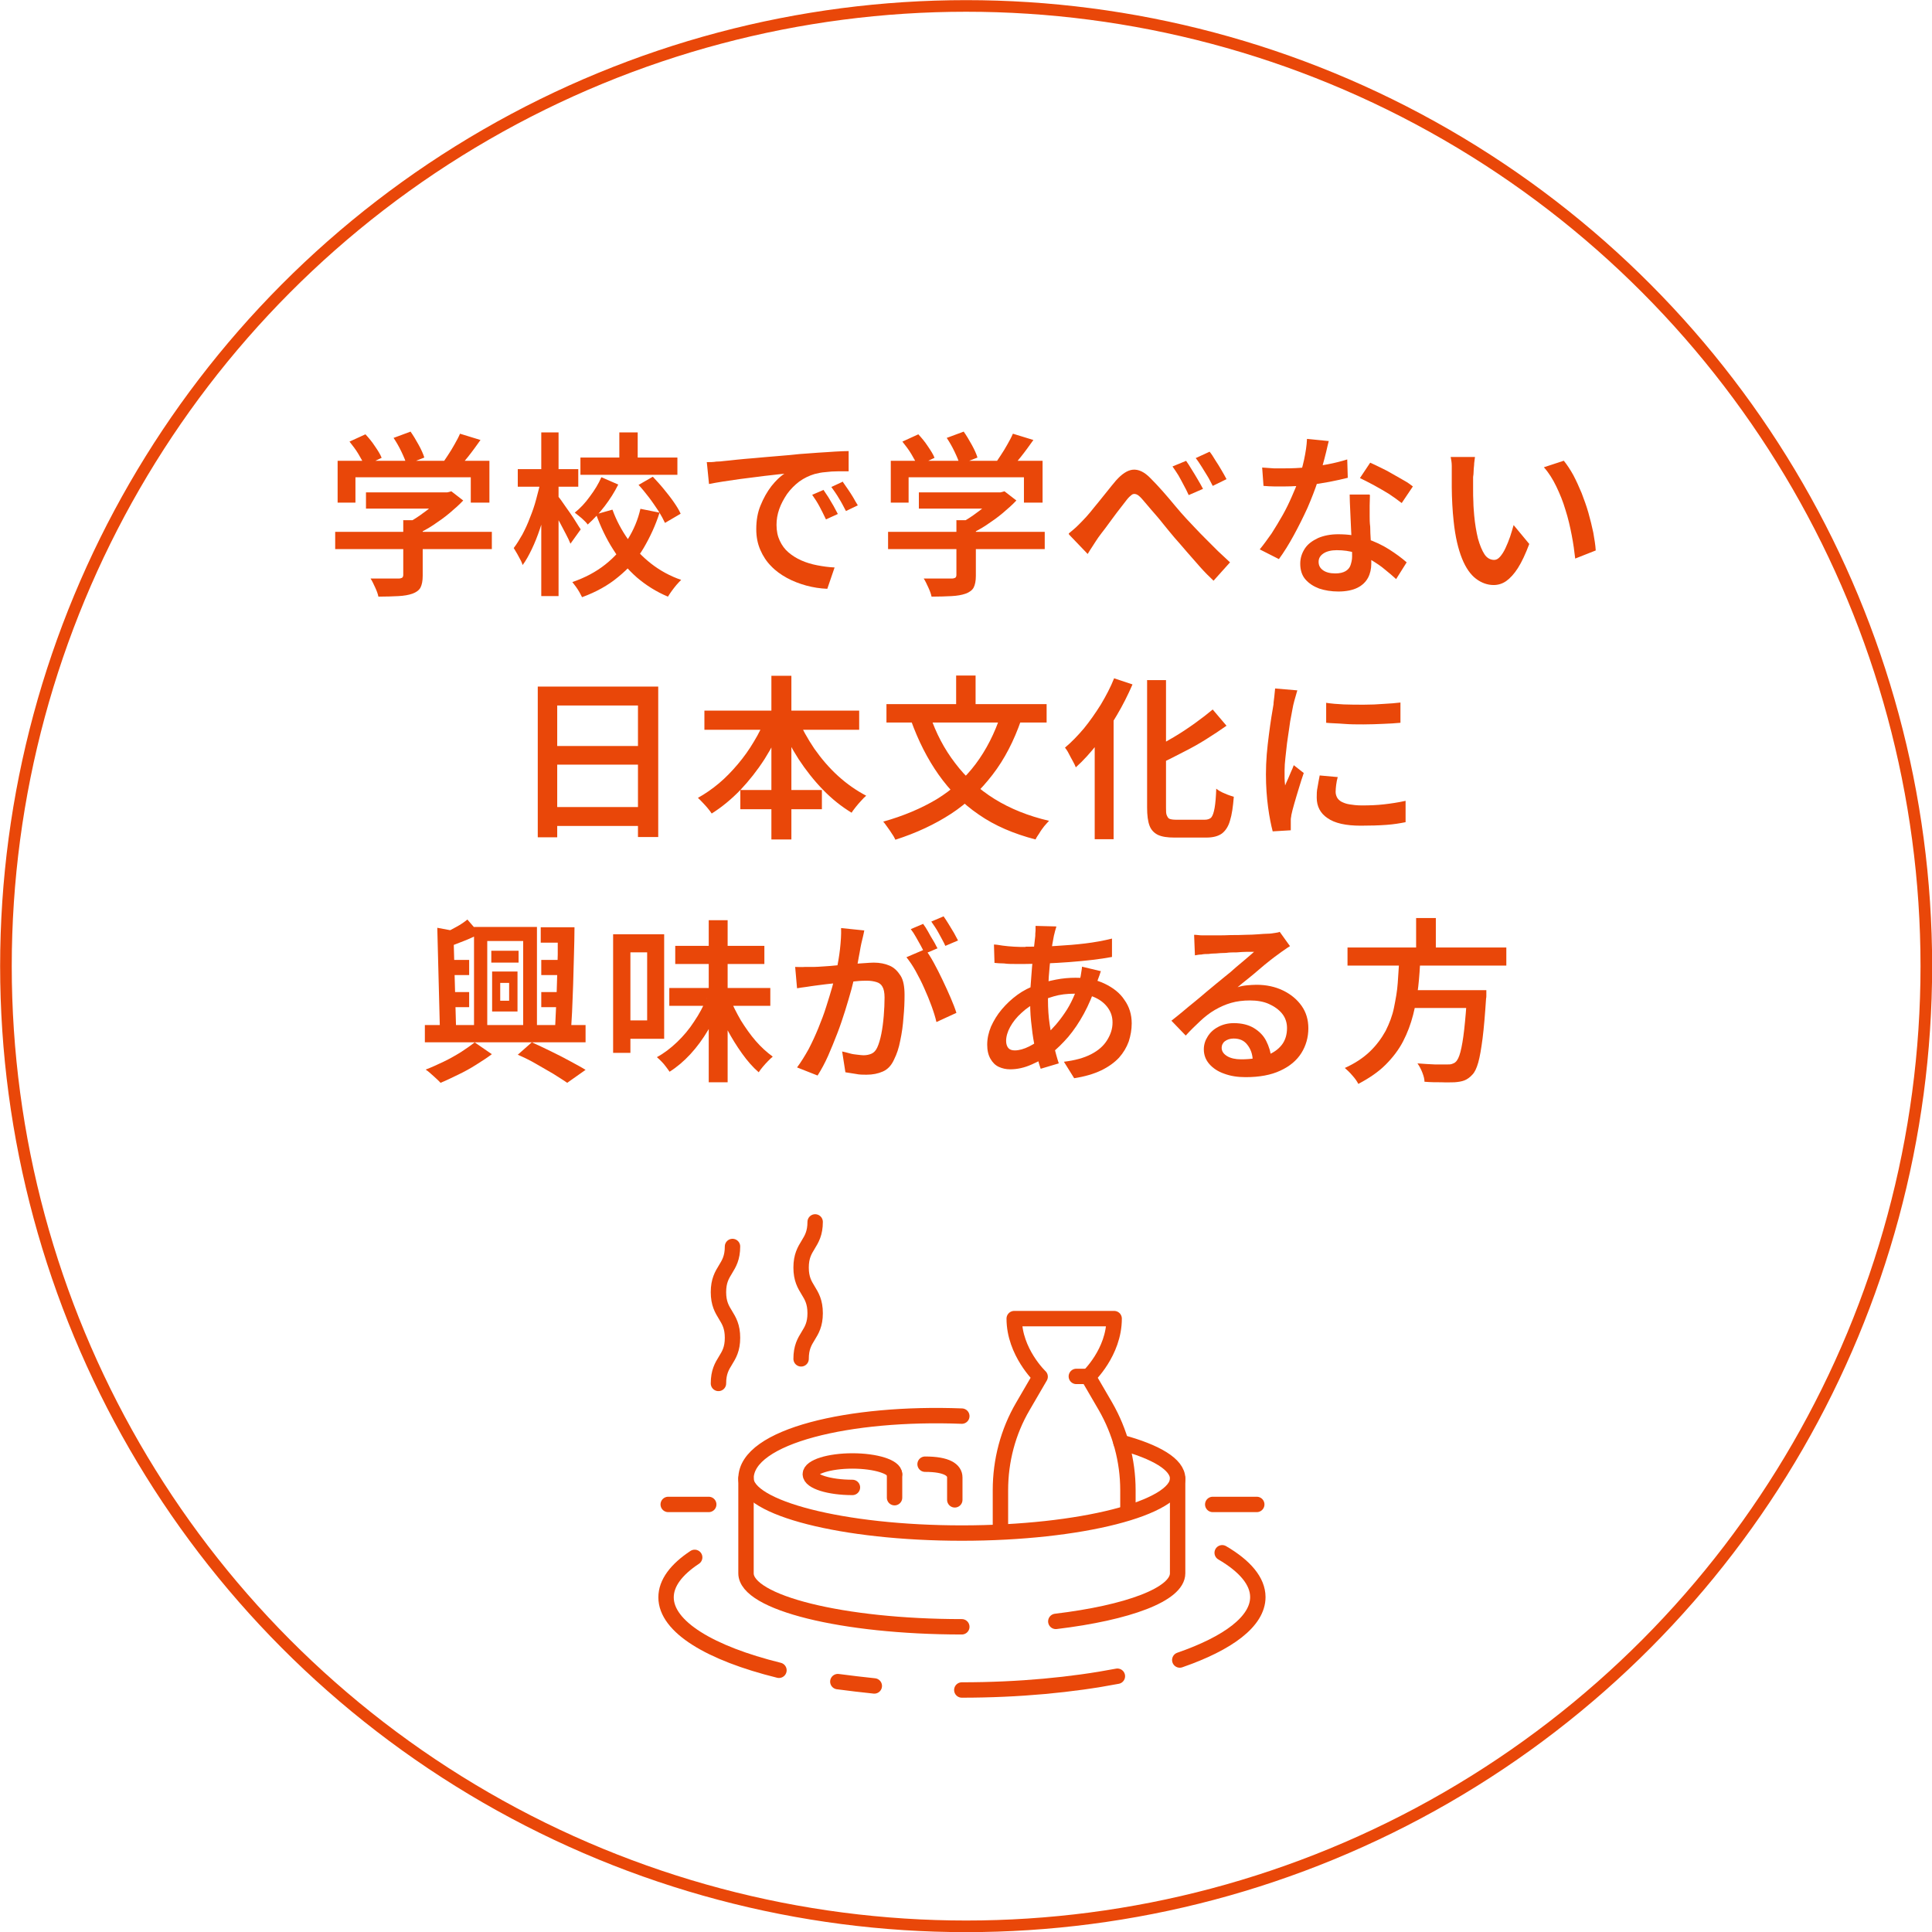 <?xml version="1.0" encoding="UTF-8"?>
<svg id="_レイヤー_2" data-name="レイヤー_2" xmlns="http://www.w3.org/2000/svg" viewBox="0 0 71.53 71.53">
  <defs>
    <style>
      .cls-1 {
        fill: #e94709;
      }

      .cls-2 {
        stroke-miterlimit: 10;
        stroke-width: .43px;
      }

      .cls-2, .cls-3 {
        fill: none;
        stroke: #e94709;
      }

      .cls-3 {
        stroke-linecap: round;
        stroke-linejoin: round;
        stroke-width: .57px;
      }
    </style>
  </defs>
  <g id="desgin">
    <g>
      <g>
        <g>
          <path class="cls-3" d="M41.5,53.4c1.3.35,2.1.82,2.1,1.34,0,1.09-3.58,2.02-7.99,2.02s-7.99-.93-7.99-2.02c0-1.58,3.87-2.47,7.99-2.31"/>
          <path class="cls-3" d="M39.09,60.03c2.67-.32,4.51-1,4.51-1.78v-3.51"/>
          <path class="cls-3" d="M27.62,54.74v3.51c0,1.09,3.58,1.98,7.99,1.98"/>
          <path class="cls-3" d="M41.76,56v-.83c0-1.09-.29-2.16-.83-3.1l-.64-1.1s.96-.9.96-2.15h-3.7c0,1.24.96,2.15.96,2.15l-.64,1.1c-.55.94-.83,2.01-.83,3.1v1.52"/>
          <line class="cls-3" x1="40.29" y1="50.96" x2="39.85" y2="50.96"/>
          <line class="cls-3" x1="33.12" y1="54.58" x2="33.12" y2="55.45"/>
          <path class="cls-3" d="M31.56,55.07c-.86,0-1.56-.22-1.56-.49s.7-.49,1.56-.49,1.56.22,1.56.49"/>
          <path class="cls-3" d="M34.25,54.21c.82,0,1.1.22,1.1.49v.83"/>
        </g>
        <g>
          <path class="cls-3" d="M29.66,50.31c0-.85.52-.85.52-1.69s-.52-.85-.52-1.69.52-.85.52-1.69"/>
          <path class="cls-3" d="M26.6,51.22c0-.85.52-.85.52-1.69s-.52-.85-.52-1.69.52-.85.52-1.69"/>
        </g>
        <line class="cls-3" x1="24.74" y1="55.7" x2="26.24" y2="55.7"/>
        <line class="cls-3" x1="44.9" y1="55.7" x2="46.53" y2="55.7"/>
        <path class="cls-3" d="M28.84,61.84c-2.55-.63-4.18-1.61-4.18-2.7,0-.53.38-1.03,1.06-1.48"/>
        <path class="cls-3" d="M32.37,62.42c-.46-.05-.91-.1-1.35-.16"/>
        <path class="cls-3" d="M41.37,62.06c-1.67.32-3.64.51-5.76.51"/>
        <path class="cls-3" d="M45.25,57.49c.84.49,1.32,1.05,1.32,1.64,0,.9-1.1,1.71-2.89,2.33"/>
      </g>
      <circle class="cls-2" cx="35.77" cy="35.77" r="35.55"/>
      <g>
        <path class="cls-1" d="M12.41,19.69h5.8v.64h-5.8v-.64ZM12.5,17.06h5.62v1.55h-.69v-.94h-4.27v.94h-.66v-1.55ZM12.94,16.35l.59-.27c.12.13.24.27.35.44.11.16.2.3.25.43l-.63.3c-.05-.13-.13-.27-.23-.44s-.22-.32-.33-.46ZM13.55,18.23h3.06v.6h-3.06v-.6ZM14.94,19.26h.71v2.06c0,.19-.03.33-.08.43-.05.1-.16.18-.3.23-.14.05-.32.08-.52.09-.2.01-.45.02-.74.02-.02-.1-.06-.21-.12-.34-.06-.13-.11-.24-.17-.33.14,0,.29,0,.43,0,.15,0,.27,0,.38,0h.23c.06,0,.11-.02.13-.03.02-.02.04-.05.04-.1v-2.04ZM14.58,16.21l.62-.23c.1.14.2.31.3.49.1.18.17.34.21.47l-.66.26c-.03-.13-.1-.29-.19-.48-.09-.19-.19-.36-.29-.51ZM16.38,18.23h.18l.15-.04.44.34c-.15.16-.32.31-.51.47-.19.16-.39.3-.6.44s-.42.25-.63.35c-.04-.06-.1-.13-.18-.21-.08-.08-.14-.14-.19-.19.17-.09.34-.19.51-.31.17-.12.33-.24.48-.37.15-.13.26-.24.35-.35v-.13ZM17.04,16.06l.75.23c-.15.21-.3.42-.46.62s-.31.38-.44.52l-.57-.21c.09-.1.17-.22.26-.36.09-.13.17-.27.25-.41.08-.14.15-.27.2-.39Z"/>
        <path class="cls-1" d="M20.02,17.81l.4.14c-.05.26-.11.53-.18.81s-.16.55-.25.82c-.09.27-.19.52-.3.75s-.22.43-.34.59c-.03-.1-.08-.2-.15-.32-.06-.12-.13-.22-.18-.31.11-.14.21-.31.32-.5.1-.19.2-.4.28-.62.09-.22.17-.45.23-.68s.12-.45.17-.67ZM19.17,17.37h2.24v.65h-2.24v-.65ZM20.04,16.01h.64v6.06h-.64v-6.06ZM20.65,18.36s.1.12.18.24c.08.12.17.24.26.37.09.13.18.26.25.38s.13.2.16.25l-.38.53c-.04-.1-.09-.21-.16-.34-.07-.13-.14-.27-.22-.42-.08-.14-.15-.28-.22-.4-.07-.12-.13-.23-.18-.31l.31-.29ZM23.72,18.84l.7.14c-.15.47-.35.9-.59,1.31s-.56.76-.94,1.07c-.37.31-.82.56-1.34.75-.03-.06-.06-.12-.1-.19s-.08-.13-.13-.2c-.05-.07-.09-.12-.13-.17.47-.16.88-.38,1.22-.65.34-.27.62-.58.83-.93.22-.35.38-.73.47-1.13ZM22.27,17.67l.62.27c-.14.28-.31.55-.51.81-.2.26-.41.48-.62.67-.05-.07-.13-.15-.22-.23-.1-.08-.18-.15-.26-.21.2-.16.39-.36.56-.6.18-.24.32-.47.42-.7ZM21.49,16.94h3.59v.64h-3.59v-.64ZM22.68,18.88c.14.39.34.76.58,1.1.24.34.53.64.85.89s.7.46,1.11.6c-.05.05-.11.11-.17.18-.06.07-.12.15-.18.23-.06.08-.1.15-.14.21-.43-.18-.81-.42-1.15-.71-.34-.3-.63-.64-.88-1.04-.25-.39-.46-.83-.63-1.3l.6-.17ZM22.93,16.01h.68v1.22h-.68v-1.22ZM23.63,17.96l.54-.31c.13.14.27.29.4.45.13.16.26.32.37.48.11.16.2.3.26.44l-.58.34c-.06-.13-.14-.28-.24-.44-.11-.16-.22-.33-.35-.5-.13-.17-.26-.33-.39-.47Z"/>
        <path class="cls-1" d="M26.16,17.11c.13,0,.25,0,.36-.02.11,0,.2-.01.27-.02.13-.01.29-.03.48-.05.19-.02.42-.04.67-.06.25-.02.51-.05.8-.07.28-.02.57-.05.87-.08.23-.02.46-.03.68-.05.22-.01.43-.03.62-.04.2-.01.37-.02.51-.02v.75c-.11,0-.25,0-.4,0-.15,0-.31.01-.46.03-.15.01-.28.04-.4.07-.2.06-.39.15-.57.28-.17.13-.32.28-.45.46-.12.18-.22.36-.29.56s-.1.39-.1.58c0,.23.04.42.12.59s.18.31.32.43.3.22.48.3c.18.08.38.14.59.18s.42.07.64.08l-.27.79c-.26-.01-.52-.05-.78-.12-.25-.07-.49-.16-.71-.28-.22-.12-.42-.26-.59-.44-.17-.17-.3-.37-.4-.6s-.15-.48-.15-.77c0-.32.05-.62.16-.88.11-.27.24-.5.4-.71.16-.2.32-.36.48-.46-.13.01-.28.03-.46.05s-.37.04-.58.07-.42.05-.63.08c-.21.03-.42.06-.61.09-.19.03-.36.06-.51.09l-.08-.8ZM30.49,18.14c.05.07.11.16.18.27.06.11.13.21.19.32s.11.21.16.3l-.44.2c-.08-.17-.16-.33-.24-.48s-.17-.29-.27-.43l.44-.19ZM31.21,17.85c.05.07.11.16.18.26.07.1.14.21.2.31.06.11.12.21.17.29l-.44.21c-.09-.17-.17-.33-.26-.47-.08-.14-.18-.28-.28-.42l.43-.2Z"/>
        <path class="cls-1" d="M32.88,19.69h5.8v.64h-5.8v-.64ZM32.98,17.06h5.62v1.55h-.69v-.94h-4.27v.94h-.66v-1.55ZM33.41,16.35l.59-.27c.12.13.24.27.35.44.11.16.2.3.25.43l-.63.3c-.05-.13-.13-.27-.23-.44s-.22-.32-.33-.46ZM34.02,18.23h3.06v.6h-3.06v-.6ZM35.42,19.26h.71v2.06c0,.19-.03.33-.08.43-.05.1-.16.18-.3.23-.14.05-.32.08-.52.09-.2.01-.45.02-.74.02-.02-.1-.06-.21-.12-.34-.06-.13-.11-.24-.17-.33.14,0,.29,0,.43,0,.15,0,.27,0,.38,0h.23c.06,0,.11-.02.13-.03.02-.02.04-.05.04-.1v-2.04ZM35.06,16.21l.62-.23c.1.14.2.31.3.49.1.18.17.34.21.47l-.66.26c-.03-.13-.1-.29-.19-.48-.09-.19-.19-.36-.29-.51ZM36.86,18.23h.18l.15-.04.44.34c-.15.16-.32.31-.51.47-.19.16-.39.3-.6.44s-.42.25-.63.35c-.04-.06-.1-.13-.18-.21-.08-.08-.14-.14-.19-.19.17-.09.34-.19.51-.31.17-.12.33-.24.48-.37.15-.13.26-.24.35-.35v-.13ZM37.51,16.06l.75.23c-.15.21-.3.42-.46.62s-.31.38-.44.52l-.57-.21c.09-.1.17-.22.26-.36.09-.13.17-.27.25-.41.08-.14.15-.27.2-.39Z"/>
        <path class="cls-1" d="M39.57,19.75c.09-.07.18-.15.26-.22.08-.08.17-.16.26-.26.08-.08.17-.18.27-.3s.2-.25.31-.38c.11-.14.22-.27.33-.41.11-.14.21-.26.31-.38.22-.25.43-.39.63-.41.21-.02.43.08.66.32.14.14.29.3.45.48.16.18.31.36.46.54.15.18.29.34.42.48.1.11.22.23.34.36.12.13.25.26.39.4.14.14.28.28.43.43.15.14.3.28.45.42l-.61.68c-.16-.15-.32-.31-.49-.5s-.33-.38-.5-.57c-.16-.19-.32-.37-.46-.53-.13-.16-.28-.33-.42-.51s-.29-.35-.43-.51c-.14-.16-.25-.3-.35-.41-.08-.09-.15-.15-.21-.17-.06-.02-.12-.02-.17.02-.05.04-.11.09-.18.18-.07.09-.15.19-.24.31s-.19.24-.28.37-.19.25-.28.38c-.09.12-.18.23-.25.33-.07.1-.14.21-.21.32s-.14.21-.19.3l-.69-.72ZM43.92,17.07c.06.09.13.19.2.31.08.12.15.25.23.38.08.13.14.25.19.34l-.53.23c-.06-.13-.12-.26-.19-.38-.06-.12-.13-.24-.19-.35-.07-.11-.14-.22-.22-.33l.51-.21ZM44.78,16.72c.07.08.14.19.21.31.08.12.16.25.23.37s.14.24.19.34l-.51.25c-.07-.13-.13-.26-.2-.37-.07-.11-.14-.23-.21-.34s-.14-.22-.22-.32l.5-.23Z"/>
        <path class="cls-1" d="M49.2,16.31c-.03.11-.06.25-.1.42-.04.17-.09.35-.14.53s-.11.37-.17.55c-.1.31-.23.64-.38.99-.16.35-.33.69-.51,1.02-.18.33-.36.62-.55.88l-.71-.36c.15-.18.29-.38.44-.59.14-.22.28-.45.41-.68s.24-.46.34-.69c.1-.22.18-.42.24-.6.08-.23.15-.48.21-.75.06-.28.1-.54.11-.78l.81.08ZM46.73,17.31c.13.01.28.02.43.03.15,0,.29,0,.42,0,.26,0,.52-.01.79-.04s.53-.06.79-.11.5-.11.72-.18l.02.68c-.2.05-.42.1-.68.15s-.52.09-.81.12c-.28.03-.56.05-.84.05-.12,0-.26,0-.39,0-.13,0-.27-.01-.4-.02l-.05-.68ZM50.72,18.33c0,.13-.01.27-.01.39s0,.26,0,.4c0,.1,0,.23.02.38,0,.16.01.32.02.49,0,.17.02.34.02.5,0,.16,0,.29,0,.38,0,.19-.04.37-.12.52s-.21.28-.39.37c-.18.09-.42.14-.71.14-.26,0-.5-.04-.71-.11-.21-.08-.38-.19-.51-.34-.13-.15-.19-.35-.19-.58,0-.21.06-.39.17-.56.11-.17.28-.29.49-.39.21-.09.46-.14.74-.14.38,0,.73.05,1.04.16.32.11.6.24.85.4.25.16.47.32.65.48l-.39.62c-.12-.11-.26-.23-.41-.35-.15-.13-.32-.24-.5-.35-.19-.11-.39-.2-.6-.27-.21-.07-.44-.1-.69-.1-.2,0-.37.04-.49.12s-.18.18-.18.31.05.23.16.31.26.12.46.12c.16,0,.28-.03.37-.08.09-.05.16-.13.19-.22s.06-.2.06-.32c0-.1,0-.25-.01-.44s-.02-.39-.03-.61c-.01-.22-.02-.45-.03-.67s-.02-.42-.02-.58h.73ZM51.89,18.62c-.13-.1-.28-.21-.46-.33-.18-.11-.37-.22-.57-.33-.2-.11-.37-.19-.51-.26l.38-.57c.12.05.25.12.4.19.15.07.3.15.45.24.15.08.29.17.42.24s.23.15.31.21l-.41.61Z"/>
        <path class="cls-1" d="M54.61,16.91c-.01.07-.02.15-.03.24,0,.09-.02.19-.02.28,0,.09-.01.17-.02.23,0,.14,0,.29,0,.45,0,.16,0,.32.01.48,0,.17.02.33.03.49.03.33.08.61.14.86.07.25.15.44.24.58s.22.21.36.21c.08,0,.15-.04.22-.12s.14-.19.2-.32.12-.27.17-.42.09-.29.13-.43l.58.7c-.14.37-.28.67-.42.89-.14.22-.29.38-.43.48s-.3.15-.47.15c-.23,0-.45-.08-.65-.23-.2-.15-.38-.4-.52-.75s-.25-.8-.31-1.38c-.02-.2-.04-.4-.05-.62-.01-.22-.02-.43-.02-.63,0-.2,0-.36,0-.49,0-.09,0-.19,0-.31s-.02-.23-.04-.33h.9ZM57.9,17.06c.12.15.24.33.35.53.11.21.21.43.31.67.09.24.18.48.25.73s.13.49.18.73c.04.24.08.46.09.66l-.76.3c-.03-.27-.07-.56-.13-.87-.06-.31-.13-.62-.23-.93-.09-.31-.21-.6-.34-.87s-.28-.51-.46-.71l.73-.24Z"/>
        <path class="cls-1" d="M19.91,25.42h4.46v5.57h-.75v-4.87h-2.99v4.88h-.72v-5.58ZM20.39,29.88h3.55v.7h-3.55v-.7ZM20.39,27.62h3.54v.69h-3.54v-.69Z"/>
        <path class="cls-1" d="M28.36,26.56l.64.2c-.19.47-.42.91-.69,1.34-.27.42-.57.8-.9,1.15-.33.34-.68.63-1.06.87-.04-.06-.09-.13-.15-.2-.06-.07-.12-.14-.19-.21-.06-.07-.12-.12-.17-.17.27-.15.53-.33.78-.54.25-.21.48-.45.7-.71.22-.26.42-.54.59-.83.18-.29.32-.59.45-.89ZM26.08,26.31h5.73v.71h-5.73v-.71ZM27.41,29.25h3.02v.71h-3.02v-.71ZM28.56,25.02h.74v6.06h-.74v-6.06ZM29.52,26.58c.17.39.38.77.63,1.14.26.37.55.71.88,1.01.33.3.68.54,1.04.73-.06.05-.12.11-.19.19-.07.07-.13.15-.19.22-.06.08-.12.15-.16.22-.38-.23-.73-.51-1.06-.85-.33-.34-.63-.72-.9-1.13-.27-.42-.5-.86-.69-1.32l.63-.21Z"/>
        <path class="cls-1" d="M37.07,26.44l.74.21c-.27.78-.62,1.46-1.06,2.03s-.94,1.06-1.54,1.45c-.6.39-1.28.71-2.06.96-.03-.06-.06-.13-.12-.21-.05-.08-.11-.17-.17-.25s-.11-.16-.16-.21c.75-.21,1.41-.49,1.98-.83.57-.35,1.05-.78,1.44-1.3.39-.52.71-1.14.94-1.85ZM32.82,26.07h5.93v.68h-5.93v-.68ZM34.43,26.48c.22.66.53,1.25.93,1.77.39.52.88.97,1.46,1.33.58.36,1.25.63,2.02.81-.05.05-.11.12-.18.2-.06.08-.13.17-.18.26-.06.09-.11.16-.14.23-.81-.21-1.51-.51-2.1-.92-.59-.4-1.08-.9-1.49-1.48-.41-.58-.75-1.25-1.02-2l.7-.21ZM35.4,25.01h.72v1.47h-.72v-1.47Z"/>
        <path class="cls-1" d="M41.24,25.11l.69.23c-.17.39-.36.77-.58,1.14-.22.38-.46.73-.72,1.06-.26.33-.52.62-.8.87-.02-.06-.06-.14-.11-.23s-.1-.18-.15-.28-.1-.17-.14-.22c.24-.2.47-.44.7-.71.22-.27.43-.57.63-.89.19-.32.36-.64.49-.97ZM40.54,26.9l.69-.69h0v4.86h-.7v-4.17ZM42.46,25.18h.71v4.72c0,.13,0,.23.03.29s.05.11.11.13.14.03.25.03h1.04c.11,0,.2-.03.25-.09.05-.06.09-.18.12-.35.03-.17.05-.41.06-.71.09.07.19.13.32.18.13.06.24.09.33.12-.03.37-.07.66-.14.88-.06.22-.17.38-.3.48-.14.1-.33.15-.58.15h-1.18c-.26,0-.46-.03-.61-.1-.14-.07-.25-.18-.31-.34-.06-.16-.09-.38-.09-.67v-4.71ZM44.9,26.27l.51.6c-.24.17-.5.34-.77.51s-.56.33-.86.48c-.29.15-.58.3-.86.43-.03-.08-.07-.17-.12-.28-.06-.1-.11-.2-.16-.27.27-.13.55-.29.82-.45s.54-.34.79-.52c.25-.18.47-.35.66-.51Z"/>
        <path class="cls-1" d="M48.03,25.57s-.03.09-.05.17c-.02.07-.04.14-.06.21-.02.07-.03.12-.04.16-.02.09-.04.22-.07.37-.03.15-.06.31-.08.49-.03.18-.05.36-.08.55-.02.19-.04.37-.06.54-.02.17-.03.33-.03.46,0,.09,0,.18,0,.28,0,.1.01.19.02.28.03-.08.07-.16.11-.25.04-.09.07-.17.11-.26.04-.08.07-.16.1-.24l.37.29c-.06.17-.12.36-.18.56-.06.2-.12.39-.17.57s-.09.32-.11.43c0,.05-.02.1-.02.16,0,.06,0,.11,0,.14,0,.03,0,.07,0,.12s0,.09,0,.14l-.67.04c-.06-.23-.12-.52-.17-.89-.05-.37-.08-.78-.08-1.22,0-.24.01-.49.03-.74.02-.25.05-.49.08-.73.03-.23.06-.45.09-.64.03-.19.06-.35.08-.48,0-.09.02-.18.03-.29.01-.1.02-.2.03-.3l.82.07ZM49.53,28.76c-.03.11-.05.21-.06.3-.01.09-.02.17-.02.26,0,.07.02.14.05.2.03.06.09.12.16.16.08.04.17.08.3.1.12.02.27.04.46.04.29,0,.56-.01.82-.04s.53-.07.8-.13v.79c-.2.04-.43.08-.71.1-.27.02-.59.03-.95.03-.55,0-.96-.09-1.23-.28-.27-.18-.4-.44-.4-.76,0-.12,0-.25.03-.38.02-.13.05-.28.08-.44l.66.06ZM49.09,26.02c.2.03.42.05.66.06.24.01.5.01.75.01s.5-.01.74-.03c.23-.01.44-.03.61-.05v.75c-.19.02-.41.03-.64.04s-.48.02-.73.02-.49,0-.73-.02-.45-.02-.65-.04v-.75Z"/>
        <path class="cls-1" d="M15.73,37.95h5.95v.64h-5.95v-.64ZM17.57,38.59l.64.44c-.17.13-.36.25-.58.39s-.44.26-.67.37-.45.22-.65.3c-.06-.07-.15-.15-.26-.25-.11-.1-.2-.18-.29-.24.21-.08.43-.18.66-.29.23-.11.44-.23.65-.36.2-.13.37-.25.51-.36ZM16.19,34.35l.75.14s-.06.08-.15.09l.1,3.66h-.6l-.1-3.89ZM17.3,34.04l.46.53c-.19.1-.38.19-.59.27-.21.08-.4.16-.58.22-.02-.07-.04-.15-.08-.24-.04-.09-.08-.17-.11-.24.16-.08.32-.17.49-.26s.31-.19.42-.28ZM16.45,35.54h.92v.56h-.92v-.56ZM16.46,36.73h.91v.56h-.91v-.56ZM17.54,34.32h2.34v3.89h-.51v-3.37h-1.33v3.37h-.49v-3.89ZM18.19,35.2h1.01v.44h-1.01v-.44ZM18.22,35.97h.94v1.48h-.94v-1.48ZM18.52,36.39v.66h.33v-.66h-.33ZM19.17,39.05l.52-.46c.23.1.47.22.72.34.25.12.48.24.7.36.22.12.41.22.57.32l-.68.48c-.14-.1-.31-.2-.51-.33-.2-.12-.42-.24-.64-.37s-.45-.24-.68-.34ZM20.02,34.33h1.01v.57h-1.01v-.57ZM20.04,35.54h.93v.56h-.93v-.56ZM20.04,36.73h.92v.56h-.92v-.56ZM20.65,34.33h.62c0,.32-.01.66-.02,1.03s-.02.73-.03,1.09c-.01.36-.03.7-.04,1.02-.02.32-.03.61-.06.85h-.59c.02-.25.04-.54.05-.87.02-.33.03-.67.04-1.03.01-.36.02-.72.03-1.08,0-.36,0-.7,0-1.01Z"/>
        <path class="cls-1" d="M22.7,34.59h.64v4.39h-.64v-4.39ZM23.06,34.59h1.53v3.87h-1.53v-.68h.9v-2.52h-.9v-.68ZM26.15,36.97l.55.17c-.13.35-.3.69-.49,1.01s-.41.62-.65.88c-.24.26-.5.48-.77.65-.03-.05-.08-.11-.13-.18-.05-.07-.11-.14-.17-.2-.06-.06-.12-.12-.17-.16.26-.14.51-.33.75-.56s.45-.48.63-.76c.19-.28.34-.56.46-.86ZM24.78,36.58h3.74v.66h-3.74v-.66ZM25,35.02h3.3v.67h-3.3v-.67ZM26.24,34.07h.7v6h-.7v-6ZM27.02,36.95c.11.28.25.55.41.83.17.27.35.53.55.76.2.23.41.42.63.58-.05.04-.11.1-.18.17s-.13.14-.19.21c-.06.07-.11.14-.15.2-.22-.19-.42-.42-.62-.7-.2-.28-.38-.57-.55-.89-.16-.32-.31-.65-.43-.98l.53-.17Z"/>
        <path class="cls-1" d="M29.46,35.8c.11,0,.22.01.33,0,.11,0,.22,0,.33,0,.1,0,.23-.01.38-.02.15-.01.32-.02.49-.04.17-.01.35-.03.52-.04.17-.02.33-.03.48-.04s.27-.02.36-.02c.22,0,.42.04.58.11.17.07.3.2.41.37s.15.42.15.72c0,.25-.01.53-.04.83-.02.3-.06.58-.12.86-.05.27-.13.5-.22.68-.1.23-.24.38-.42.46-.18.08-.38.12-.61.12-.13,0-.26,0-.4-.03-.14-.02-.27-.04-.38-.06l-.12-.77c.09.02.18.04.28.07s.2.04.29.05.17.02.22.02c.11,0,.21-.02.3-.06.09-.04.16-.12.21-.23.06-.13.11-.3.15-.5s.07-.43.09-.67.03-.47.03-.68c0-.18-.03-.32-.08-.4-.05-.09-.12-.14-.22-.17s-.21-.05-.35-.05c-.1,0-.24,0-.41.02-.17.02-.36.03-.56.05-.2.02-.38.04-.55.06s-.3.04-.39.05c-.09.01-.2.03-.34.05-.13.02-.25.03-.34.05l-.07-.79ZM32,34.44c-.01.07-.03.15-.05.24s-.04.17-.06.25c-.02.09-.04.2-.06.32-.02.12-.05.25-.07.38-.02.13-.05.25-.08.37-.04.18-.1.39-.16.64-.07.24-.14.5-.23.78s-.18.56-.29.84c-.11.28-.22.56-.34.83-.12.27-.25.51-.39.73l-.76-.3c.15-.2.29-.43.43-.68.13-.25.25-.51.36-.78s.21-.53.29-.79c.08-.26.16-.5.22-.72.06-.22.11-.42.15-.58.06-.28.11-.56.14-.83.03-.28.05-.54.04-.78l.87.09ZM34.25,35.13c.1.14.21.31.32.51.11.2.22.42.33.65.11.23.21.45.3.66.09.21.16.39.21.55l-.74.34c-.04-.18-.1-.37-.18-.59-.08-.22-.17-.44-.27-.66-.1-.23-.21-.44-.32-.64-.11-.2-.23-.37-.34-.51l.7-.3ZM34.18,34.21c.06.08.12.17.18.28.06.11.12.22.19.33s.11.21.16.29l-.47.2c-.04-.09-.09-.19-.15-.3-.06-.11-.12-.21-.18-.32s-.12-.2-.19-.29l.47-.2ZM34.93,33.92c.06.08.12.18.19.29.07.11.13.22.2.33.06.11.11.2.15.28l-.47.2c-.06-.14-.15-.29-.24-.46s-.19-.31-.28-.44l.47-.2Z"/>
        <path class="cls-1" d="M40.76,35.95s-.03.08-.05.15c-.02.06-.05.13-.07.19s-.04.12-.05.16c-.13.39-.28.75-.46,1.08-.18.33-.37.61-.58.86-.21.24-.42.45-.63.61-.21.16-.45.29-.72.41s-.53.18-.8.18c-.15,0-.29-.03-.42-.09-.13-.06-.23-.16-.31-.3s-.12-.31-.12-.52c0-.23.05-.45.14-.67.1-.22.23-.44.4-.64s.36-.38.58-.54c.22-.16.46-.28.72-.37.21-.08.45-.14.7-.19.25-.05.5-.07.73-.07.41,0,.77.07,1.08.22.31.15.56.34.73.6.18.25.27.54.27.87,0,.23-.04.45-.11.67-.08.22-.2.42-.36.6-.17.18-.39.34-.66.47-.27.13-.61.23-1,.29l-.38-.61c.41-.05.74-.14,1.01-.28s.46-.31.59-.52c.13-.21.2-.42.2-.65,0-.2-.05-.37-.16-.53s-.26-.29-.47-.39-.46-.15-.77-.15c-.29,0-.54.03-.78.1-.23.07-.43.13-.59.21-.23.1-.43.24-.6.4-.18.16-.32.34-.42.52-.1.18-.15.36-.15.52,0,.11.03.2.08.26.05.06.13.09.24.09.16,0,.34-.05.54-.15.2-.1.4-.24.61-.42.25-.23.49-.5.71-.83.22-.32.4-.72.54-1.19.01-.04.03-.09.04-.16.01-.06.02-.12.03-.19.01-.07.02-.12.02-.16l.71.17ZM37.98,35.05c.4,0,.79,0,1.15-.03.36-.02.72-.05,1.05-.09s.67-.1.99-.18v.68c-.22.04-.47.08-.74.11-.27.03-.55.06-.84.08-.29.02-.58.04-.86.05-.28.01-.54.02-.78.02-.11,0-.23,0-.37,0-.14,0-.27,0-.41-.02-.13,0-.25-.01-.35-.02l-.02-.68c.08,0,.19.02.32.04.14.02.28.03.43.04s.29.01.41.01ZM39.11,34.31c-.02.06-.03.11-.05.17-.01.06-.03.11-.04.16-.04.2-.08.42-.11.69-.03.26-.06.54-.08.83-.02.29-.03.58-.03.85,0,.33.02.63.06.9s.08.54.15.78c.06.24.12.47.19.68l-.67.2c-.07-.2-.13-.43-.19-.69s-.11-.55-.14-.85c-.04-.3-.06-.6-.06-.91,0-.22,0-.44.02-.66.02-.22.03-.45.05-.66.02-.22.04-.42.06-.62s.04-.37.06-.53c0-.06,0-.12.01-.19,0-.07,0-.13,0-.18l.76.02Z"/>
        <path class="cls-1" d="M44.22,34.61c.09,0,.18.02.28.02s.19,0,.27,0c.07,0,.18,0,.32,0,.14,0,.3,0,.48-.01.18,0,.36,0,.54-.01.18,0,.34-.01.48-.02s.25-.02.33-.02c.12,0,.22-.02.29-.03s.13-.02.17-.04l.38.53c-.07.04-.14.09-.21.14-.07.05-.15.1-.21.15-.09.06-.19.14-.32.24s-.26.21-.4.33c-.14.12-.28.24-.42.35-.14.11-.26.21-.38.31.12-.04.24-.06.35-.07.12-.01.23-.02.35-.02.36,0,.69.07.98.21s.52.33.69.57c.17.24.25.52.25.83,0,.34-.09.65-.26.92-.17.27-.43.49-.78.65-.34.16-.77.24-1.28.24-.3,0-.56-.04-.8-.13-.23-.08-.41-.2-.55-.36-.13-.15-.2-.33-.2-.54,0-.17.05-.33.14-.47.09-.15.22-.27.39-.36s.36-.14.58-.14c.29,0,.54.06.74.18.2.12.36.28.46.48s.17.41.18.64l-.68.1c0-.25-.08-.45-.2-.6-.12-.16-.29-.23-.51-.23-.13,0-.24.04-.32.1s-.12.15-.12.24c0,.13.07.23.2.31.13.08.31.12.52.12.36,0,.67-.05.93-.14.25-.09.44-.22.58-.4.13-.17.19-.38.19-.62,0-.2-.06-.38-.18-.53-.12-.15-.29-.27-.49-.36s-.44-.13-.7-.13-.49.03-.7.09c-.21.06-.41.15-.6.26-.19.11-.37.25-.54.41-.17.16-.36.34-.54.54l-.53-.55c.12-.09.26-.21.41-.33.15-.13.3-.25.46-.38s.3-.25.44-.37c.14-.12.26-.21.35-.29.09-.07.2-.16.33-.27.13-.1.26-.21.39-.33.13-.11.26-.22.38-.32s.22-.19.3-.26c-.06,0-.15,0-.27,0-.11,0-.24.01-.37.02-.13,0-.27,0-.4.02-.13,0-.26.01-.37.02-.12,0-.21.01-.28.02-.08,0-.17,0-.26.02-.09,0-.17.02-.24.03l-.03-.76Z"/>
        <path class="cls-1" d="M51.81,35.47h.78c-.02.35-.04.7-.08,1.05-.04.35-.1.7-.19,1.05s-.21.67-.37.98c-.16.31-.38.6-.65.87s-.61.5-1.01.71c-.05-.1-.12-.2-.22-.31-.09-.11-.19-.2-.28-.28.38-.17.69-.38.93-.61.24-.23.43-.49.58-.76.14-.28.25-.56.31-.86s.12-.61.14-.92c.02-.31.04-.61.06-.91ZM49.89,35.08h5.88v.67h-5.88v-.67ZM52.05,36.66h2.52v.66h-2.52v-.66ZM52.43,33.99h.73v1.36h-.73v-1.36ZM54.32,36.66h.71c0,.08,0,.14,0,.19s0,.09-.01.12c-.04.6-.08,1.09-.13,1.48-.05.38-.1.68-.16.89-.06.21-.13.36-.22.45-.09.1-.19.17-.29.21-.1.04-.23.06-.37.07-.12,0-.28.01-.48,0-.2,0-.41,0-.63-.02,0-.1-.03-.21-.08-.34-.05-.13-.11-.24-.18-.34.23.02.45.03.65.04.21,0,.35,0,.45,0,.07,0,.13,0,.18-.02s.09-.03.13-.07c.07-.06.13-.18.18-.37.05-.19.1-.47.14-.83s.08-.81.11-1.36v-.11Z"/>
      </g>
    </g>
  </g>
</svg>